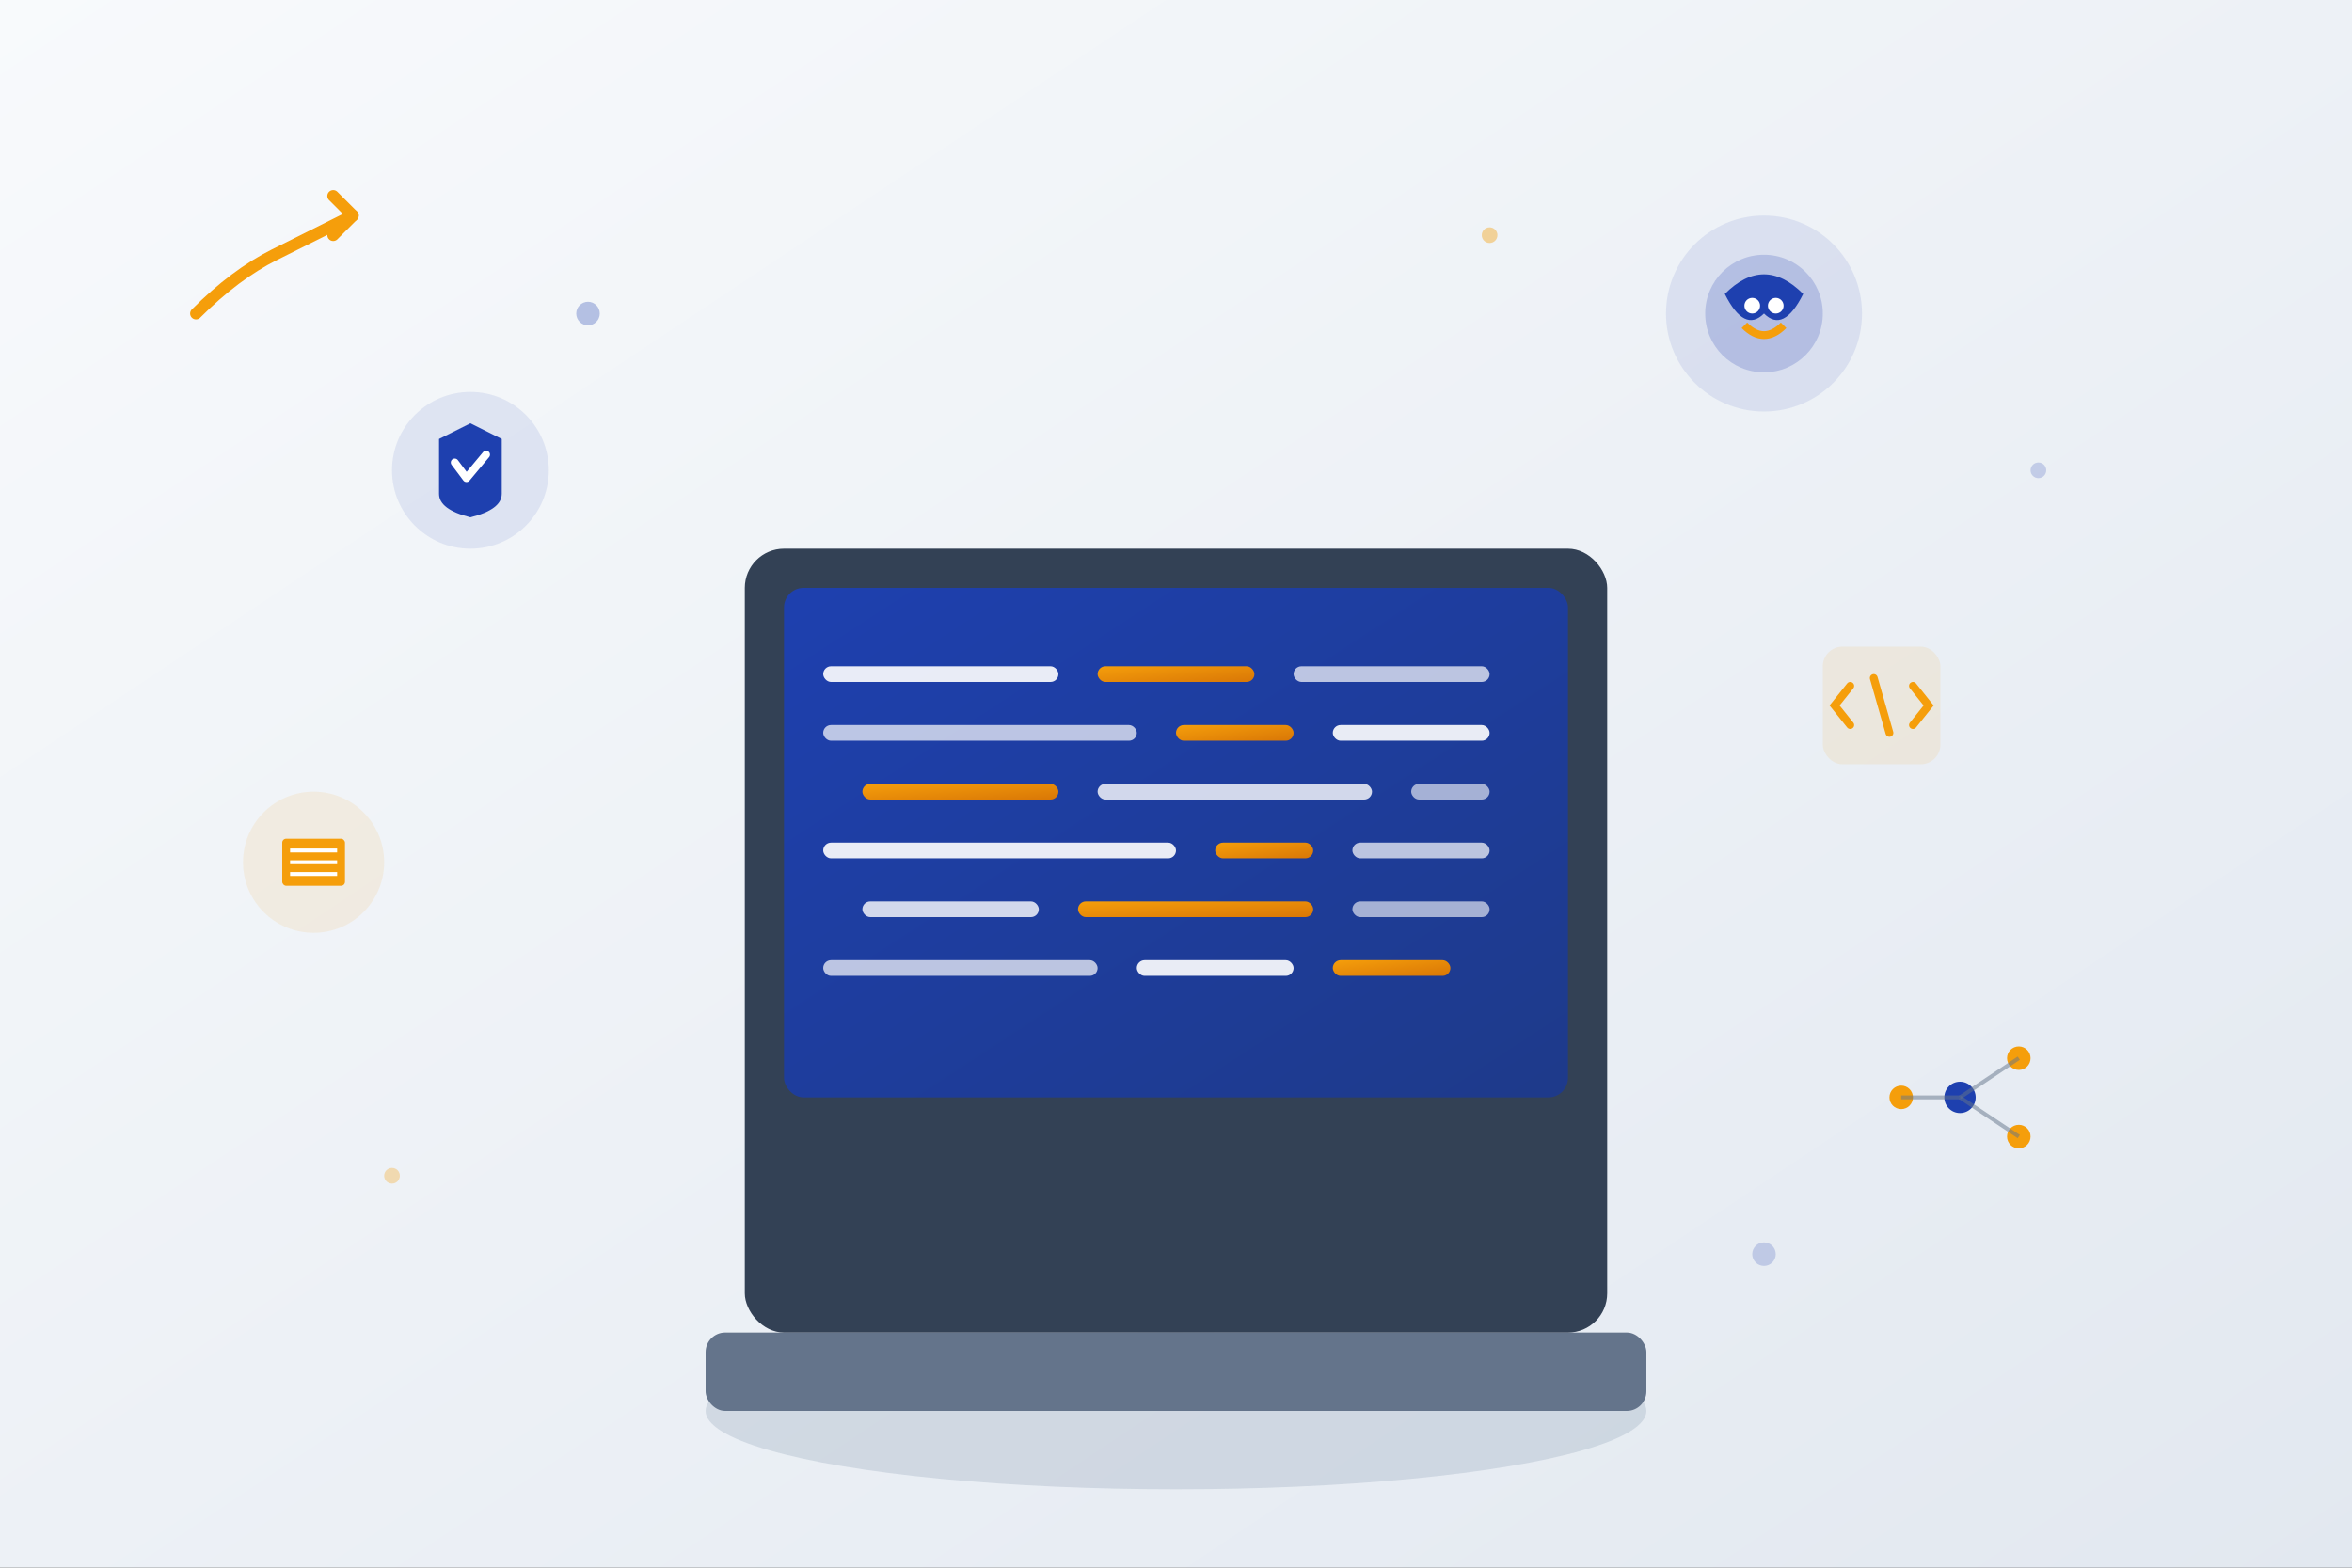 <svg xmlns="http://www.w3.org/2000/svg" viewBox="0 0 600 400" width="600" height="400">
  <rect x="0" y="0" width="600" height="400" fill="#333333" stroke="none"/>
  <defs>
    <linearGradient id="backgroundGradient" x1="0%" y1="0%" x2="100%" y2="100%">
      <stop offset="0%" style="stop-color:#F8FAFC;stop-opacity:1" />
      <stop offset="100%" style="stop-color:#E2E8F0;stop-opacity:1" />
    </linearGradient>
    <linearGradient id="screenGradient" x1="0%" y1="0%" x2="100%" y2="100%">
      <stop offset="0%" style="stop-color:#1E40AF;stop-opacity:1" />
      <stop offset="100%" style="stop-color:#1E3A8A;stop-opacity:1" />
    </linearGradient>
    <linearGradient id="codeGradient" x1="0%" y1="0%" x2="100%" y2="100%">
      <stop offset="0%" style="stop-color:#F59E0B;stop-opacity:1" />
      <stop offset="100%" style="stop-color:#D97706;stop-opacity:1" />
    </linearGradient>
  </defs>
  
  <!-- Background -->
  <rect width="600" height="400" fill="url(#backgroundGradient)" />
  
  <!-- Laptop base -->
  <ellipse cx="300" cy="360" rx="120" ry="20" fill="#94A3B8" opacity="0.3" />
  <rect x="180" y="340" width="240" height="20" rx="5" fill="#64748B" />
  
  <!-- Laptop screen -->
  <rect x="190" y="140" width="220" height="200" rx="10" fill="#334155" />
  <rect x="200" y="150" width="200" height="130" rx="5" fill="url(#screenGradient)" />
  
  <!-- Code lines on screen -->
  <rect x="210" y="170" width="60" height="4" rx="2" fill="white" opacity="0.9" />
  <rect x="280" y="170" width="40" height="4" rx="2" fill="url(#codeGradient)" />
  <rect x="330" y="170" width="50" height="4" rx="2" fill="white" opacity="0.7" />
  
  <rect x="210" y="185" width="80" height="4" rx="2" fill="white" opacity="0.7" />
  <rect x="300" y="185" width="30" height="4" rx="2" fill="url(#codeGradient)" />
  <rect x="340" y="185" width="40" height="4" rx="2" fill="white" opacity="0.9" />
  
  <rect x="220" y="200" width="50" height="4" rx="2" fill="url(#codeGradient)" />
  <rect x="280" y="200" width="70" height="4" rx="2" fill="white" opacity="0.8" />
  <rect x="360" y="200" width="20" height="4" rx="2" fill="white" opacity="0.6" />
  
  <rect x="210" y="215" width="90" height="4" rx="2" fill="white" opacity="0.9" />
  <rect x="310" y="215" width="25" height="4" rx="2" fill="url(#codeGradient)" />
  <rect x="345" y="215" width="35" height="4" rx="2" fill="white" opacity="0.7" />
  
  <rect x="220" y="230" width="45" height="4" rx="2" fill="white" opacity="0.8" />
  <rect x="275" y="230" width="60" height="4" rx="2" fill="url(#codeGradient)" />
  <rect x="345" y="230" width="35" height="4" rx="2" fill="white" opacity="0.6" />
  
  <rect x="210" y="245" width="70" height="4" rx="2" fill="white" opacity="0.7" />
  <rect x="290" y="245" width="40" height="4" rx="2" fill="white" opacity="0.9" />
  <rect x="340" y="245" width="30" height="4" rx="2" fill="url(#codeGradient)" />
  
  <!-- Floating elements representing learning concepts -->
  
  <!-- AI/Brain icon -->
  <g transform="translate(450, 80)">
    <circle cx="0" cy="0" r="25" fill="#1E40AF" opacity="0.1" />
    <circle cx="0" cy="0" r="15" fill="#1E40AF" opacity="0.2" />
    <path d="M-10,-5 Q0,-15 10,-5 Q5,5 0,0 Q-5,5 -10,-5 Z" fill="#1E40AF" />
    <circle cx="-3" cy="-2" r="2" fill="white" />
    <circle cx="3" cy="-2" r="2" fill="white" />
    <path d="M-5,3 Q0,8 5,3" stroke="#F59E0B" stroke-width="2" fill="none" />
  </g>
  
  <!-- Code icon -->
  <g transform="translate(480, 180)">
    <rect x="-15" y="-15" width="30" height="30" rx="5" fill="#F59E0B" opacity="0.1" />
    <path d="M-8,-5 L-12,0 L-8,5" stroke="#F59E0B" stroke-width="2" fill="none" stroke-linecap="round" />
    <path d="M8,-5 L12,0 L8,5" stroke="#F59E0B" stroke-width="2" fill="none" stroke-linecap="round" />
    <line x1="-2" y1="-7" x2="2" y2="7" stroke="#F59E0B" stroke-width="2" stroke-linecap="round" />
  </g>
  
  <!-- Security shield -->
  <g transform="translate(120, 120)">
    <circle cx="0" cy="0" r="20" fill="#1E40AF" opacity="0.1" />
    <path d="M0,-12 L8,-8 L8,6 Q8,10 0,12 Q-8,10 -8,6 L-8,-8 Z" fill="#1E40AF" />
    <path d="M-4,-2 L-1,2 L4,-4" stroke="white" stroke-width="2" fill="none" stroke-linecap="round" stroke-linejoin="round" />
  </g>
  
  <!-- Book/Learning icon -->
  <g transform="translate(80, 220)">
    <circle cx="0" cy="0" r="18" fill="#F59E0B" opacity="0.1" />
    <rect x="-8" y="-6" width="16" height="12" rx="1" fill="#F59E0B" />
    <line x1="-6" y1="-3" x2="6" y2="-3" stroke="white" stroke-width="1" />
    <line x1="-6" y1="0" x2="6" y2="0" stroke="white" stroke-width="1" />
    <line x1="-6" y1="3" x2="6" y2="3" stroke="white" stroke-width="1" />
  </g>
  
  <!-- Network nodes -->
  <g transform="translate(500, 280)">
    <circle cx="0" cy="0" r="4" fill="#1E40AF" />
    <circle cx="15" cy="-10" r="3" fill="#F59E0B" />
    <circle cx="15" cy="10" r="3" fill="#F59E0B" />
    <circle cx="-15" cy="0" r="3" fill="#F59E0B" />
    <line x1="0" y1="0" x2="15" y2="-10" stroke="#64748B" stroke-width="1" opacity="0.5" />
    <line x1="0" y1="0" x2="15" y2="10" stroke="#64748B" stroke-width="1" opacity="0.5" />
    <line x1="0" y1="0" x2="-15" y2="0" stroke="#64748B" stroke-width="1" opacity="0.5" />
  </g>
  
  <!-- Floating particles for dynamism -->
  <circle cx="150" cy="80" r="3" fill="#1E40AF" opacity="0.3" />
  <circle cx="380" cy="60" r="2" fill="#F59E0B" opacity="0.4" />
  <circle cx="520" cy="120" r="2" fill="#1E40AF" opacity="0.2" />
  <circle cx="100" cy="300" r="2" fill="#F59E0B" opacity="0.3" />
  <circle cx="450" cy="320" r="3" fill="#1E40AF" opacity="0.2" />
  
  <!-- Success arrow/growth -->
  <g transform="translate(50, 50)">
    <path d="M0,30 Q10,20 20,15 Q30,10 40,5" stroke="#F59E0B" stroke-width="3" fill="none" stroke-linecap="round" />
    <path d="M35,0 L40,5 L35,10" stroke="#F59E0B" stroke-width="3" fill="none" stroke-linecap="round" stroke-linejoin="round" />
  </g>
</svg>
